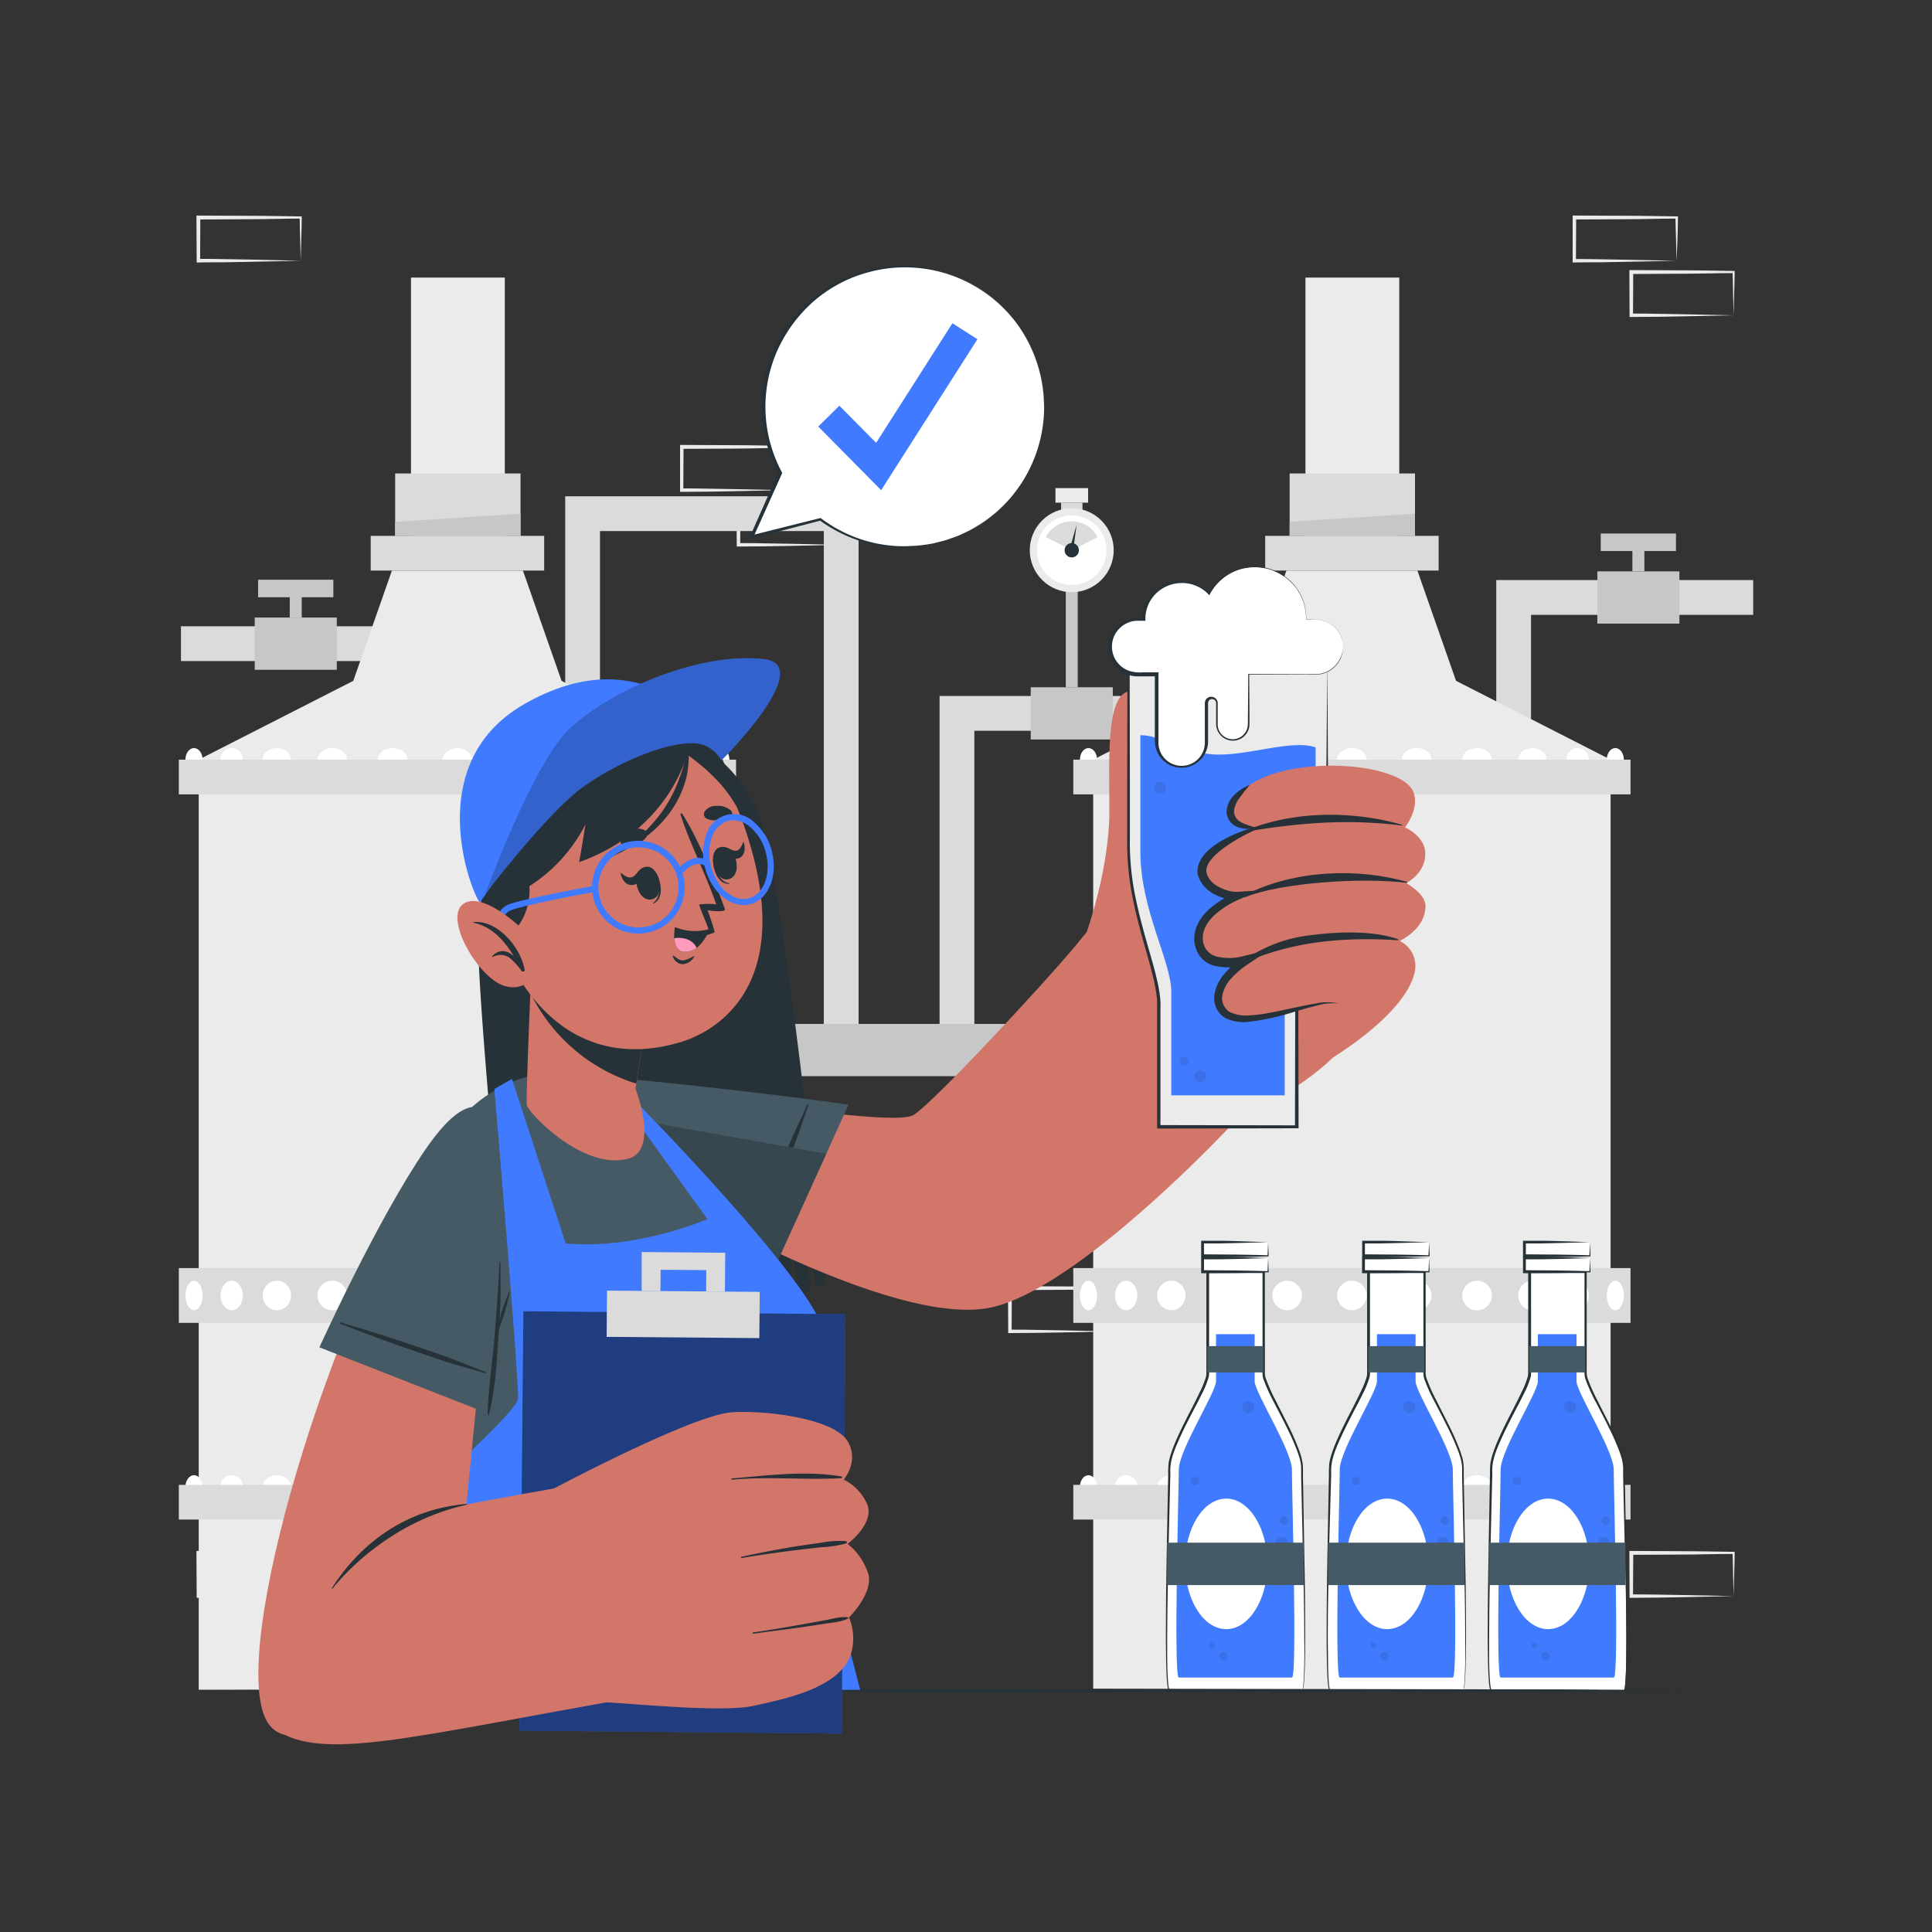 <svg xmlns="http://www.w3.org/2000/svg" viewBox="0 0 500 500"><rect x="0" y="0" width="500" height="500" fill="#333333" stroke="none"/><g id="freepik--background-complete--inject-3"><path d="M92.59,399l-13.12.28-6.66.11c-2.23,0-4.47,0-6.7.06h-.44V399l-.06-11.19v-.5h.5l13.24.07c4.42,0,8.83.11,13.24.16h.28v.27c0,1.9-.09,3.79-.13,5.66Zm0,0-.14-5.65c0-1.86-.11-3.71-.13-5.54l.27.28c-4.41.05-8.82.15-13.24.16l-13.24.06.5-.5,0,11.19-.45-.44c2.18,0,4.36,0,6.55.05l6.58.11Z" style="fill:#ebebeb"></path><path d="M77.82,413.07l-13.12.28-6.66.11c-2.23.05-4.47,0-6.7.06H50.9v-.45l-.06-11.19v-.5h.5l13.24.07c4.41,0,8.83.11,13.24.16h.28v.27c0,1.9-.08,3.79-.13,5.66Zm0,0-.14-5.65c-.05-1.86-.11-3.71-.13-5.54l.27.28c-4.41,0-8.83.15-13.24.16l-13.24.06.5-.5-.05,11.19-.45-.44c2.18,0,4.36,0,6.55.05l6.58.11Z" style="fill:#ebebeb"></path><path d="M232.36,126.85l-13.12.28-6.66.11c-2.23.05-4.46,0-6.7.05h-.44v-.45l-.06-11.19v-.5h.5l13.24.06c4.42,0,8.83.11,13.24.17h.28v.27c0,1.9-.09,3.79-.13,5.65Zm0,0-.14-5.66c0-1.86-.11-3.7-.13-5.53l.27.27c-4.41,0-8.82.16-13.24.17l-13.24.06.5-.5,0,11.19-.45-.45c2.19,0,4.36,0,6.55.06l6.58.11Z" style="fill:#ebebeb"></path><path d="M217.59,141l-13.12.28-6.66.11c-2.23.05-4.47,0-6.7.05h-.44V141l-.06-11.19v-.5h.5l13.24.06c4.42,0,8.83.11,13.24.17h.28v.27c0,1.9-.09,3.79-.14,5.65Zm0,0-.14-5.66c0-1.86-.11-3.7-.13-5.53l.27.27c-4.41.05-8.82.16-13.24.17l-13.24.06.5-.5L191.56,141l-.45-.45c2.18,0,4.36,0,6.55.06l6.58.11Z" style="fill:#ebebeb"></path><path d="M202.88,126.85l-13.13.28-6.66.11c-2.22.05-4.46,0-6.69.05H176v-.45l0-11.19v-.5h.5l13.24.06c4.41,0,8.83.11,13.24.17h.27v.27c0,1.9-.08,3.79-.13,5.65Zm0,0-.14-5.66c-.05-1.86-.12-3.7-.13-5.53l.27.27c-4.41,0-8.83.16-13.24.17l-13.24.06.5-.5-.06,11.19-.44-.45c2.18,0,4.36,0,6.54.06l6.58.11Z" style="fill:#ebebeb"></path><path d="M448.66,413.07l-13.13.28-6.66.11c-2.22.05-4.46,0-6.69.06h-.45v-.45l-.05-11.19v-.5h.5l13.24.07c4.41,0,8.83.11,13.24.16h.27v.27c0,1.9-.08,3.79-.13,5.66Zm0,0-.14-5.65c0-1.86-.12-3.71-.13-5.54l.27.28c-4.41,0-8.83.15-13.24.16l-13.24.06.5-.5-.06,11.19-.44-.44c2.18,0,4.36,0,6.54.05l6.58.11Z" style="fill:#ebebeb"></path><path d="M287.85,344.56l-13.13.28-6.66.11c-2.22.05-4.46,0-6.69.05h-.45v-.45l-.05-11.19v-.5h.51l13.24.06c4.41,0,8.82.12,13.24.17h.27v.27c0,1.9-.09,3.79-.13,5.65Zm0,0-.14-5.65c0-1.87-.12-3.71-.14-5.54l.28.27c-4.42.05-8.83.16-13.24.17l-13.24.06.5-.5-.06,11.19-.44-.45c2.18,0,4.35,0,6.54.06l6.58.11Z" style="fill:#ebebeb"></path><path d="M433.89,67.49l-13.13.27-6.66.12c-2.22,0-4.46,0-6.69.05H407v-.45l0-11.19v-.51h.51l13.24.06c4.41,0,8.82.11,13.24.16h.27v.27c0,1.9-.09,3.78-.13,5.65Zm0,0-.14-5.66c-.05-1.86-.12-3.7-.14-5.53l.28.27c-4.42,0-8.83.16-13.24.16l-13.24.07.5-.5-.06,11.19-.44-.45c2.18,0,4.35,0,6.54.06l6.58.11Z" style="fill:#ebebeb"></path><path d="M448.66,81.6l-13.13.27-6.66.12c-2.22,0-4.46,0-6.69.05h-.45V81.6l-.05-11.19V69.9h.5l13.24.06c4.41,0,8.83.11,13.24.16h.27v.27c0,1.89-.08,3.78-.13,5.65Zm0,0-.14-5.66c0-1.86-.12-3.7-.13-5.53l.27.27c-4.41,0-8.83.16-13.24.16l-13.24.07.5-.5-.06,11.19-.44-.45c2.18,0,4.36,0,6.54.06l6.58.11Z" style="fill:#ebebeb"></path><path d="M77.82,67.49l-13.12.27L58,67.88c-2.23,0-4.47,0-6.7.05H50.9v-.45L50.84,56.3v-.51h.5l13.24.06c4.41,0,8.83.11,13.24.16h.28v.27c0,1.9-.08,3.78-.13,5.65Zm0,0-.14-5.66c-.05-1.86-.11-3.7-.13-5.53l.27.27c-4.41,0-8.83.16-13.24.16l-13.24.07.5-.5-.05,11.19L51.34,67c2.18,0,4.36,0,6.55.06l6.58.11Z" style="fill:#ebebeb"></path><polygon points="222.2 268.65 213.2 268.65 213.2 137.44 155.28 137.44 155.28 186.4 146.28 186.4 146.28 128.44 222.2 128.44 222.2 268.65" style="fill:#dbdbdb"></polygon><polygon points="252.16 268.65 243.16 268.65 243.16 180.12 314.58 180.12 314.58 189.12 252.16 189.12 252.16 268.65" style="fill:#dbdbdb"></polygon><rect x="176.8" y="267.54" width="110.07" height="8.42" style="fill:#dbdbdb"></rect><rect x="194.26" y="264.99" width="75.15" height="13.52" style="fill:#c7c7c7"></rect><rect x="266.75" y="177.86" width="21.24" height="13.52" style="fill:#c7c7c7"></rect><rect x="275.82" y="152.04" width="3.1" height="25.83" style="fill:#c7c7c7"></rect><rect x="274.61" y="130.09" width="5.53" height="2.35" style="fill:#dbdbdb"></rect><rect x="273.15" y="126.32" width="8.45" height="3.77" style="fill:#ebebeb"></rect><circle cx="277.37" cy="142.39" r="10.86" transform="translate(-19.45 237.84) rotate(-45)" style="fill:#ebebeb"></circle><circle cx="277.37" cy="142.39" r="9" transform="translate(-19.45 237.84) rotate(-45)" style="fill:#fff"></circle><path d="M277.37,142.39,270.69,139a7.52,7.52,0,0,1,13.37,0Z" style="fill:#dbdbdb"></path><path d="M279.22,142.39a1.85,1.85,0,1,1-1.85-1.84A1.85,1.85,0,0,1,279.22,142.39Z" style="fill:#263238"></path><polygon points="277.79 142.04 276.91 141.86 278.63 135.76 277.79 142.04" style="fill:#263238"></polygon><polygon points="396.23 187.28 387.23 187.28 387.23 150.12 453.72 150.12 453.72 159.12 396.23 159.12 396.23 187.28" style="fill:#dbdbdb"></polygon><rect x="413.39" y="147.86" width="21.24" height="13.52" transform="translate(848.02 309.25) rotate(180)" style="fill:#c7c7c7"></rect><rect x="422.46" y="142.04" width="3.1" height="5.83" transform="translate(848.02 289.9) rotate(180)" style="fill:#c7c7c7"></rect><rect x="414.27" y="138.07" width="19.47" height="4.54" style="fill:#c7c7c7"></rect><polygon points="113.32 199.24 104.32 199.24 104.32 171.08 46.83 171.08 46.83 162.08 113.32 162.08 113.32 199.24" style="fill:#dbdbdb"></polygon><rect x="65.92" y="159.82" width="21.24" height="13.52" style="fill:#c7c7c7"></rect><rect x="74.99" y="153.99" width="3.1" height="5.83" style="fill:#c7c7c7"></rect><rect x="66.81" y="150.02" width="19.47" height="4.54" transform="translate(153.08 304.59) rotate(180)" style="fill:#c7c7c7"></rect><rect x="51.43" y="196.6" width="133.9" height="240.7" style="fill:#ebebeb"></rect><polygon points="145.33 176.2 91.43 176.2 51.43 196.6 185.33 196.6 145.33 176.2" style="fill:#ebebeb"></polygon><polygon points="135.33 147.66 101.43 147.66 91.43 176.2 145.33 176.2 135.33 147.66" style="fill:#ebebeb"></polygon><rect x="95.94" y="138.68" width="44.89" height="8.98" style="fill:#dbdbdb"></rect><path d="M52.43,196.6c0,1.65-1,3-2.22,3s-2.22-1.34-2.22-3,1-3,2.22-3S52.43,194.94,52.43,196.6Z" style="fill:#fff"></path><path d="M62.85,196.6a2.89,2.89,0,1,1-2.88-3A2.94,2.94,0,0,1,62.85,196.6Z" style="fill:#fff"></path><ellipse cx="71.66" cy="196.6" rx="3.66" ry="2.99" style="fill:#fff"></ellipse><path d="M89.81,196.6c0,1.65-1.71,3-3.82,3s-3.82-1.34-3.82-3,1.71-3,3.82-3S89.81,194.94,89.81,196.6Z" style="fill:#fff"></path><path d="M105.44,196.6c0,1.65-1.71,3-3.82,3s-3.83-1.34-3.83-3,1.72-3,3.83-3S105.44,194.94,105.44,196.6Z" style="fill:#fff"></path><ellipse cx="118.38" cy="196.6" rx="3.82" ry="2.99" style="fill:#fff"></ellipse><ellipse cx="186.55" cy="196.6" rx="2.22" ry="2.99" style="fill:#fff"></ellipse><path d="M173.91,196.6a2.89,2.89,0,1,0,2.89-3A2.94,2.94,0,0,0,173.91,196.6Z" style="fill:#fff"></path><ellipse cx="165.1" cy="196.6" rx="3.66" ry="2.99" style="fill:#fff"></ellipse><path d="M147,196.6c0,1.65,1.71,3,3.83,3s3.82-1.34,3.82-3-1.71-3-3.82-3S147,194.94,147,196.6Z" style="fill:#fff"></path><ellipse cx="135.15" cy="196.6" rx="3.82" ry="2.99" style="fill:#fff"></ellipse><rect x="46.28" y="196.6" width="144.21" height="8.98" style="fill:#dbdbdb"></rect><path d="M52.43,384.78c0,1.65-1,3-2.22,3s-2.22-1.34-2.22-3,1-3,2.22-3S52.43,383.13,52.43,384.78Z" style="fill:#fff"></path><path d="M62.85,384.78a2.89,2.89,0,1,1-2.88-3A2.94,2.94,0,0,1,62.85,384.78Z" style="fill:#fff"></path><ellipse cx="71.66" cy="384.78" rx="3.66" ry="2.99" style="fill:#fff"></ellipse><path d="M89.81,384.78c0,1.65-1.71,3-3.82,3s-3.82-1.34-3.82-3,1.71-3,3.82-3S89.81,383.13,89.81,384.78Z" style="fill:#fff"></path><path d="M105.44,384.78c0,1.65-1.71,3-3.82,3s-3.83-1.34-3.83-3,1.72-3,3.83-3S105.44,383.13,105.44,384.78Z" style="fill:#fff"></path><ellipse cx="118.38" cy="384.78" rx="3.82" ry="2.99" style="fill:#fff"></ellipse><ellipse cx="186.55" cy="384.78" rx="2.22" ry="2.99" style="fill:#fff"></ellipse><path d="M173.91,384.78a2.89,2.89,0,1,0,2.89-3A2.94,2.94,0,0,0,173.91,384.78Z" style="fill:#fff"></path><ellipse cx="165.1" cy="384.78" rx="3.66" ry="2.99" style="fill:#fff"></ellipse><path d="M147,384.78c0,1.65,1.71,3,3.83,3s3.82-1.34,3.82-3-1.71-3-3.82-3S147,383.13,147,384.78Z" style="fill:#fff"></path><ellipse cx="135.15" cy="384.78" rx="3.82" ry="2.99" style="fill:#fff"></ellipse><rect x="46.28" y="384.28" width="144.21" height="8.98" style="fill:#dbdbdb"></rect><rect x="106.36" y="71.84" width="24.28" height="66.84" style="fill:#ebebeb"></rect><rect x="46.28" y="328.18" width="144.21" height="14.18" style="fill:#dbdbdb"></rect><path d="M52.43,335.27c0,2.11-1,3.83-2.22,3.83S48,337.38,48,335.27s1-3.82,2.22-3.82S52.43,333.16,52.43,335.27Z" style="fill:#fff"></path><path d="M62.85,335.27c0,2.11-1.29,3.83-2.88,3.83s-2.89-1.72-2.89-3.83,1.3-3.82,2.89-3.82S62.85,333.16,62.85,335.27Z" style="fill:#fff"></path><ellipse cx="71.66" cy="335.27" rx="3.66" ry="3.82" style="fill:#fff"></ellipse><path d="M89.81,335.27A3.82,3.82,0,1,1,86,331.45,3.83,3.83,0,0,1,89.81,335.27Z" style="fill:#fff"></path><path d="M105.44,335.27a3.83,3.83,0,1,1-3.82-3.82A3.83,3.83,0,0,1,105.44,335.27Z" style="fill:#fff"></path><circle cx="118.38" cy="335.27" r="3.82" style="fill:#fff"></circle><ellipse cx="186.55" cy="335.27" rx="2.22" ry="3.82" style="fill:#fff"></ellipse><path d="M173.91,335.27c0,2.11,1.29,3.83,2.89,3.83s2.88-1.72,2.88-3.83-1.29-3.82-2.88-3.82S173.91,333.16,173.91,335.27Z" style="fill:#fff"></path><ellipse cx="165.1" cy="335.27" rx="3.66" ry="3.82" style="fill:#fff"></ellipse><path d="M147,335.27a3.83,3.83,0,1,0,3.83-3.82A3.83,3.83,0,0,0,147,335.27Z" style="fill:#fff"></path><circle cx="135.15" cy="335.27" r="3.82" style="fill:#fff"></circle><rect x="102.27" y="122.53" width="32.44" height="16.15" style="fill:#dbdbdb"></rect><polygon points="134.71 138.68 102.27 138.68 102.27 135.05 134.71 132.94 134.71 138.68" style="fill:#c7c7c7"></polygon><rect x="282.92" y="196.6" width="133.9" height="240.7" style="fill:#ebebeb"></rect><polygon points="376.82 176.2 322.92 176.2 282.92 196.6 416.82 196.6 376.82 176.2" style="fill:#ebebeb"></polygon><polygon points="366.82 147.66 332.92 147.66 322.92 176.2 376.82 176.2 366.82 147.66" style="fill:#ebebeb"></polygon><rect x="327.43" y="138.68" width="44.89" height="8.98" style="fill:#dbdbdb"></rect><ellipse cx="281.7" cy="196.6" rx="2.22" ry="2.99" style="fill:#fff"></ellipse><path d="M294.34,196.6a2.89,2.89,0,1,1-2.88-3A2.94,2.94,0,0,1,294.34,196.6Z" style="fill:#fff"></path><ellipse cx="303.15" cy="196.6" rx="3.66" ry="2.99" style="fill:#fff"></ellipse><path d="M321.3,196.6c0,1.65-1.71,3-3.82,3s-3.82-1.34-3.82-3,1.71-3,3.82-3S321.3,194.94,321.3,196.6Z" style="fill:#fff"></path><ellipse cx="333.11" cy="196.6" rx="3.82" ry="2.99" style="fill:#fff"></ellipse><ellipse cx="349.87" cy="196.6" rx="3.82" ry="2.99" style="fill:#fff"></ellipse><path d="M415.83,196.6c0,1.65,1,3,2.21,3s2.22-1.34,2.22-3-1-3-2.22-3S415.83,194.94,415.83,196.6Z" style="fill:#fff"></path><path d="M405.4,196.6a2.89,2.89,0,1,0,2.89-3A2.94,2.94,0,0,0,405.4,196.6Z" style="fill:#fff"></path><ellipse cx="396.59" cy="196.6" rx="3.66" ry="2.99" style="fill:#fff"></ellipse><path d="M378.44,196.6c0,1.65,1.71,3,3.83,3s3.82-1.34,3.82-3-1.71-3-3.82-3S378.44,194.94,378.44,196.6Z" style="fill:#fff"></path><path d="M362.81,196.6c0,1.65,1.71,3,3.83,3s3.82-1.34,3.82-3-1.71-3-3.82-3S362.81,194.94,362.81,196.6Z" style="fill:#fff"></path><rect x="277.77" y="196.6" width="144.21" height="8.98" style="fill:#dbdbdb"></rect><ellipse cx="281.7" cy="384.78" rx="2.22" ry="2.99" style="fill:#fff"></ellipse><path d="M294.34,384.78a2.89,2.89,0,1,1-2.88-3A2.94,2.94,0,0,1,294.34,384.78Z" style="fill:#fff"></path><ellipse cx="303.15" cy="384.78" rx="3.66" ry="2.99" style="fill:#fff"></ellipse><path d="M321.3,384.78c0,1.65-1.71,3-3.82,3s-3.82-1.34-3.82-3,1.71-3,3.82-3S321.3,383.13,321.3,384.78Z" style="fill:#fff"></path><ellipse cx="333.11" cy="384.78" rx="3.82" ry="2.99" style="fill:#fff"></ellipse><ellipse cx="349.87" cy="384.78" rx="3.82" ry="2.99" style="fill:#fff"></ellipse><path d="M415.83,384.78c0,1.65,1,3,2.21,3s2.22-1.34,2.22-3-1-3-2.22-3S415.83,383.13,415.83,384.78Z" style="fill:#fff"></path><path d="M405.4,384.78a2.89,2.89,0,1,0,2.89-3A2.94,2.94,0,0,0,405.4,384.78Z" style="fill:#fff"></path><ellipse cx="396.59" cy="384.78" rx="3.66" ry="2.99" style="fill:#fff"></ellipse><path d="M378.44,384.78c0,1.65,1.71,3,3.83,3s3.82-1.34,3.82-3-1.71-3-3.82-3S378.44,383.13,378.44,384.78Z" style="fill:#fff"></path><path d="M362.81,384.78c0,1.65,1.71,3,3.83,3s3.82-1.34,3.82-3-1.71-3-3.82-3S362.81,383.13,362.81,384.78Z" style="fill:#fff"></path><rect x="277.77" y="384.28" width="144.21" height="8.98" style="fill:#dbdbdb"></rect><rect x="337.85" y="71.84" width="24.28" height="66.84" style="fill:#ebebeb"></rect><rect x="277.77" y="328.18" width="144.21" height="14.18" style="fill:#dbdbdb"></rect><ellipse cx="281.7" cy="335.27" rx="2.22" ry="3.82" style="fill:#fff"></ellipse><path d="M294.34,335.27c0,2.11-1.29,3.83-2.88,3.83s-2.89-1.72-2.89-3.83,1.3-3.82,2.89-3.82S294.34,333.16,294.34,335.27Z" style="fill:#fff"></path><ellipse cx="303.15" cy="335.27" rx="3.66" ry="3.82" style="fill:#fff"></ellipse><path d="M321.3,335.27a3.82,3.82,0,1,1-3.82-3.82A3.83,3.83,0,0,1,321.3,335.27Z" style="fill:#fff"></path><circle cx="333.11" cy="335.27" r="3.82" style="fill:#fff"></circle><circle cx="349.87" cy="335.27" r="3.82" style="fill:#fff"></circle><path d="M415.83,335.27c0,2.11,1,3.83,2.21,3.83s2.22-1.72,2.22-3.83-1-3.82-2.22-3.82S415.83,333.16,415.83,335.27Z" style="fill:#fff"></path><path d="M405.4,335.27c0,2.11,1.29,3.83,2.89,3.83s2.88-1.72,2.88-3.83-1.29-3.82-2.88-3.82S405.4,333.16,405.4,335.27Z" style="fill:#fff"></path><ellipse cx="396.59" cy="335.27" rx="3.66" ry="3.82" style="fill:#fff"></ellipse><path d="M378.44,335.27a3.83,3.83,0,1,0,3.83-3.82A3.83,3.83,0,0,0,378.44,335.27Z" style="fill:#fff"></path><path d="M362.81,335.27a3.83,3.83,0,1,0,3.83-3.82A3.83,3.83,0,0,0,362.81,335.27Z" style="fill:#fff"></path><rect x="333.76" y="122.53" width="32.44" height="16.15" style="fill:#dbdbdb"></rect><polygon points="366.2 138.68 333.76 138.68 333.76 135.05 366.2 132.94 366.2 138.68" style="fill:#c7c7c7"></polygon></g><g id="freepik--Bottles--inject-3"><path d="M336.9,437.47H302.54c-1.63,0,0-51.89,0-57.68s9.93-20.76,9.93-24V329.14H327v26.61c0,3.28,9.94,18.28,9.94,24S338.52,437.47,336.9,437.47Z" style="fill:#fff"></path><path d="M336.9,437.47l-18.12,0-9,0h-7.08a.53.53,0,0,1-.16,0,.23.23,0,0,1-.15-.14,1.88,1.88,0,0,1-.18-.57c-.07-.38-.11-.76-.15-1.13-.25-3-.27-6-.31-9.06s0-6,0-9.06q.06-9.06.24-18.11l.34-18.11a19.78,19.78,0,0,1,.08-2.29,4.85,4.85,0,0,1,.19-1.14,10,10,0,0,1,.28-1.11,37.15,37.15,0,0,1,1.62-4.27c1.21-2.77,2.6-5.46,4-8.15.68-1.35,1.37-2.69,2-4.05a21.88,21.88,0,0,0,1.64-4.11l.07-.51v-8.49q0-9,0-18.11v-.35h.34l14.49,0h.31v.31l0,13.82,0,6.91v5.18a4.65,4.65,0,0,0,.18,1.64,44.7,44.7,0,0,0,2.8,6.26c1,2.06,2.1,4.1,3.11,6.17a66.33,66.33,0,0,1,2.78,6.35c.2.54.36,1.1.54,1.65a16.76,16.76,0,0,1,.36,1.71,12.84,12.84,0,0,1,.09,1.74l0,1.73.48,27.63c.06,4.61.1,9.22.09,13.82,0,2.31,0,4.61-.08,6.91,0,1.15-.07,2.31-.13,3.46,0,.57-.08,1.14-.14,1.72,0,.28-.06.57-.11.85a3,3,0,0,1-.09.43C337.06,437.24,337,437.42,336.9,437.47Zm0,0c.14-.05.16-.23.21-.35s.07-.28.09-.43.08-.57.1-.85c.06-.58.1-1.15.13-1.73.05-1.15.08-2.3.11-3.45q.06-3.45,0-6.91c0-4.6-.08-9.21-.16-13.81l-.64-27.63,0-1.73c0-.29,0-.58,0-.86l-.08-.84a16.07,16.07,0,0,0-.37-1.67c-.18-.54-.34-1.09-.54-1.62a64.26,64.26,0,0,0-2.8-6.3c-1-2.06-2.09-4.1-3.14-6.15a46.27,46.27,0,0,1-2.87-6.32,5.42,5.42,0,0,1-.2-1.77v-5.18l0-6.91,0-13.82.31.31-14.49,0,.35-.35q0,9.06,0,18.11v8.49l-.09.62a22.36,22.36,0,0,1-1.71,4.28c-.66,1.36-1.36,2.7-2.05,4-1.39,2.69-2.79,5.36-4,8.11s-2.38,5.54-2.17,8.58l-.44,18.11q-.21,9.06-.33,18.11-.06,4.53-.05,9.06c0,3,0,6,.26,9,0,.37.07.75.14,1.11a2.35,2.35,0,0,0,.15.51c0,.11.27.05.43.07h2.27l4.53,0,9,0Z" style="fill:#263238"></path><path d="M334.37,434.15h-29.3c-1.39,0,0-48.9,0-53.84s9.63-20,9.63-22.83v-12.2h10v12.2c0,2.79,9.64,17.91,9.64,22.83S335.75,434.15,334.37,434.15Z" style="fill:#407BFF"></path><g style="opacity:0.1"><path d="M332.77,398.1a1.55,1.55,0,1,0,.1,2.18A1.55,1.55,0,0,0,332.77,398.1Z"></path><path d="M324.09,363a1.54,1.54,0,1,0,.11,2.19A1.55,1.55,0,0,0,324.09,363Z"></path><path d="M333,392.73a1.09,1.09,0,1,0,.07,1.55A1.09,1.09,0,0,0,333,392.73Z"></path><path d="M317.39,427.75a1.1,1.1,0,0,0-1.55.08,1.09,1.09,0,0,0,1.62,1.47A1.1,1.1,0,0,0,317.39,427.75Z"></path><path d="M310,382.5a1.09,1.09,0,1,0-1.47,1.61A1.09,1.09,0,1,0,310,382.5Z"></path><path d="M327.75,399a.78.78,0,1,0,.05,1.1A.77.77,0,0,0,327.75,399Z"></path><path d="M314.28,425.25a.77.77,0,1,0-1,1.14.77.77,0,0,0,1-1.14Z"></path></g><rect x="311.24" y="325.59" width="16.96" height="3.55" style="fill:#fff"></rect><path d="M328.19,325.59c-2.91.09-5.76.18-8.57.24-1.41,0-2.81.08-4.2.08l-4.18,0,.35-.35,0,3.55-.37-.38,8.48.06c2.82.06,5.65.09,8.47.19l-.13.13Zm0,0,.14,3.55v.13h-.14c-2.82.1-5.65.13-8.47.19l-8.48.05h-.38v-.38l0-3.55v-.35h.35l4.3,0c1.43,0,2.85.05,4.27.08C322.65,325.42,325.46,325.51,328.19,325.59Z" style="fill:#263238"></path><rect x="311.24" y="321.48" width="16.96" height="3.55" style="fill:#fff"></rect><path d="M328.19,321.48c-2.91.09-5.76.17-8.57.23-1.41,0-2.81.08-4.2.09l-4.18,0,.35-.35,0,3.55-.37-.38,8.48.06c2.82.05,5.65.09,8.47.18l-.13.14Zm0,0,.14,3.55v.12h-.14c-2.82.1-5.65.13-8.47.18l-8.48.06h-.38V325l0-3.55v-.35h.35l4.3,0c1.43,0,2.85.06,4.27.09C322.65,321.31,325.46,321.39,328.19,321.48Z" style="fill:#263238"></path><ellipse cx="317.35" cy="404.73" rx="10.65" ry="16.89" style="fill:#fff"></ellipse><rect x="312.47" y="348.37" width="14.5" height="6.81" style="fill:#455a64"></rect><rect x="302.05" y="399.24" width="35.34" height="10.98" style="fill:#455a64"></rect><path d="M378.55,437.47H344.18c-1.62,0,0-51.89,0-57.68s9.94-20.76,9.94-24V329.14h14.49v26.61c0,3.28,9.94,18.28,9.94,24S380.17,437.47,378.55,437.47Z" style="fill:#fff"></path><path d="M378.55,437.47l-18.12,0-9.06,0H344.3a.53.53,0,0,1-.16,0c-.11,0-.12-.09-.16-.14a2.17,2.17,0,0,1-.17-.57c-.07-.38-.11-.76-.15-1.13-.26-3-.27-6-.31-9.06s0-6,0-9.06q.06-9.06.24-18.11l.34-18.11a22.23,22.23,0,0,1,.07-2.29,6.17,6.17,0,0,1,.19-1.14,10,10,0,0,1,.29-1.11,37.15,37.15,0,0,1,1.62-4.27c1.21-2.78,2.6-5.46,4-8.15.68-1.35,1.37-2.69,2-4.05a21.88,21.88,0,0,0,1.64-4.11l.07-.51v-8.49q0-9,0-18.11v-.35h.35l14.49,0h.31v.31l0,13.82,0,6.91v5.18a4.65,4.65,0,0,0,.18,1.64,44.7,44.7,0,0,0,2.8,6.26c1,2.06,2.09,4.1,3.11,6.17a66.33,66.33,0,0,1,2.78,6.35c.2.54.36,1.1.54,1.65s.29,1.13.36,1.71a12.84,12.84,0,0,1,.09,1.74l0,1.73.49,27.63c.06,4.61.1,9.22.09,13.82,0,2.31,0,4.61-.09,6.91,0,1.15-.06,2.31-.13,3.46,0,.57-.07,1.14-.13,1.72,0,.28-.06.57-.11.85a3,3,0,0,1-.09.43C378.71,437.24,378.69,437.42,378.55,437.47Zm0,0c.14-.05.16-.23.21-.35s.06-.28.08-.43.08-.57.11-.85c.06-.58.09-1.15.12-1.73.06-1.15.09-2.3.12-3.45q.06-3.45,0-6.91,0-6.9-.17-13.81l-.63-27.63,0-1.73c0-.29,0-.58,0-.86l-.09-.84a13.81,13.81,0,0,0-.36-1.67c-.18-.54-.34-1.09-.54-1.62a64.26,64.26,0,0,0-2.8-6.3c-1-2.06-2.09-4.1-3.14-6.15a46.27,46.27,0,0,1-2.87-6.32,5.72,5.72,0,0,1-.21-1.77v-5.18l0-6.91,0-13.82.31.31-14.49,0,.35-.35q0,9.06,0,18.11v8.49l-.09.62a22.38,22.38,0,0,1-1.72,4.28c-.66,1.36-1.35,2.7-2.05,4-1.38,2.69-2.78,5.36-4,8.11s-2.38,5.54-2.17,8.58L344,399.48q-.21,9.06-.34,18.11c0,3-.05,6,0,9.06s0,6,.26,9c0,.37.07.75.14,1.11a2.35,2.35,0,0,0,.15.51c0,.11.26.05.43.07h2.27l4.52,0,9.06,0Z" style="fill:#263238"></path><path d="M376,434.15H346.72c-1.39,0,0-48.9,0-53.84s9.63-20,9.63-22.83v-12.2h10v12.2c0,2.79,9.63,17.91,9.63,22.83S377.4,434.15,376,434.15Z" style="fill:#407BFF"></path><g style="opacity:0.1"><path d="M374.42,398.1a1.55,1.55,0,1,0,.1,2.18A1.55,1.55,0,0,0,374.42,398.1Z"></path><path d="M365.74,363a1.55,1.55,0,1,0,.11,2.19A1.55,1.55,0,0,0,365.74,363Z"></path><path d="M374.62,392.73a1.1,1.1,0,0,0-1.55.08,1.09,1.09,0,0,0,1.62,1.47A1.1,1.1,0,0,0,374.62,392.73Z"></path><path d="M359,427.75a1.09,1.09,0,1,0,.08,1.55A1.1,1.1,0,0,0,359,427.75Z"></path><path d="M351.69,382.5a1.09,1.09,0,1,0,.07,1.54A1.08,1.08,0,0,0,351.69,382.5Z"></path><path d="M369.4,399a.77.77,0,0,0-1.09.06.76.76,0,0,0,.05,1.09.78.78,0,0,0,1-1.15Z"></path><path d="M355.93,425.25a.77.77,0,0,0-1.09.05.77.77,0,0,0,1.14,1A.77.77,0,0,0,355.93,425.25Z"></path></g><rect x="352.89" y="325.59" width="16.96" height="3.55" style="fill:#fff"></rect><path d="M369.84,325.59c-2.91.09-5.76.18-8.57.24-1.41,0-2.81.08-4.2.08l-4.18,0,.35-.35,0,3.55-.37-.38,8.47.06c2.83.06,5.66.09,8.48.19l-.13.13Zm0,0,.13,3.55v.13h-.14c-2.82.1-5.65.13-8.48.19l-8.47.05h-.38v-.38l0-3.55v-.35h.35l4.3,0c1.43,0,2.85.05,4.27.08C364.3,325.42,367.1,325.51,369.84,325.59Z" style="fill:#263238"></path><rect x="352.89" y="321.48" width="16.96" height="3.55" style="fill:#fff"></rect><path d="M369.84,321.48c-2.91.09-5.76.17-8.57.23-1.41,0-2.81.08-4.2.09l-4.18,0,.35-.35,0,3.55-.37-.38,8.47.06c2.83.05,5.66.09,8.48.18l-.13.14Zm0,0L370,325v.12h-.14c-2.82.1-5.65.13-8.48.18l-8.47.06h-.38V325l0-3.55v-.35h.35l4.3,0c1.43,0,2.85.06,4.27.09C364.3,321.31,367.1,321.39,369.84,321.48Z" style="fill:#263238"></path><ellipse cx="359" cy="404.73" rx="10.65" ry="16.89" style="fill:#fff"></ellipse><rect x="354.12" y="348.37" width="14.5" height="6.81" style="fill:#455a64"></rect><rect x="343.69" y="399.24" width="35.34" height="10.98" style="fill:#455a64"></rect><path d="M420.19,437.47H385.83c-1.62,0,0-51.89,0-57.68s9.94-20.76,9.94-24V329.14h14.49v26.61c0,3.28,9.93,18.28,9.93,24S421.82,437.47,420.19,437.47Z" style="fill:#fff"></path><path d="M420.19,437.47l-18.11,0-9.06,0H386a.59.59,0,0,1-.17,0,.26.26,0,0,1-.15-.14,2.17,2.17,0,0,1-.17-.57,11.3,11.3,0,0,1-.15-1.13c-.26-3-.27-6-.32-9.06s0-6,0-9.06q.06-9.06.24-18.11l.33-18.11c0-.76,0-1.49.08-2.29a6.17,6.17,0,0,1,.19-1.14,10,10,0,0,1,.29-1.11,37.1,37.1,0,0,1,1.61-4.27c1.22-2.77,2.61-5.46,4-8.15.68-1.35,1.37-2.69,2-4.05a21.83,21.83,0,0,0,1.63-4.11l.08-.51v-8.49q0-9,0-18.11v-.35h.35l14.49,0h.31v.31l0,13.82,0,6.91v5.18a5.17,5.17,0,0,0,.18,1.64,47.14,47.14,0,0,0,2.8,6.26c1,2.06,2.1,4.1,3.11,6.17a64,64,0,0,1,2.79,6.35c.19.54.35,1.1.54,1.65s.29,1.13.36,1.71a14.7,14.7,0,0,1,.09,1.74l0,1.73.49,27.63c.05,4.61.09,9.22.08,13.82,0,2.31,0,4.61-.08,6.91,0,1.15-.06,2.31-.13,3.46,0,.57-.07,1.14-.13,1.72,0,.28-.06.57-.11.85s-.06.29-.09.43S420.34,437.42,420.19,437.47Zm0,0c.15-.05.17-.23.22-.35s.06-.28.08-.43.08-.57.11-.85c.06-.58.09-1.15.12-1.73.06-1.15.09-2.3.11-3.45.05-2.3.05-4.6.05-6.91q0-6.9-.17-13.81l-.64-27.63,0-1.73c0-.29,0-.58,0-.86l-.08-.84a13.81,13.81,0,0,0-.36-1.67c-.18-.54-.34-1.09-.54-1.62a64.26,64.26,0,0,0-2.8-6.3c-1-2.06-2.09-4.1-3.14-6.15a45.09,45.09,0,0,1-2.87-6.32,5.43,5.43,0,0,1-.21-1.77v-5.18l0-6.91,0-13.82.31.31-14.49,0,.35-.35q0,9.06,0,18.11v8.49l-.09.62a22.38,22.38,0,0,1-1.72,4.28c-.66,1.36-1.36,2.7-2.05,4-1.38,2.69-2.78,5.36-4,8.11s-2.38,5.54-2.17,8.58l-.44,18.11c-.14,6-.27,12.08-.34,18.11,0,3-.06,6-.05,9.06s0,6,.27,9a10.2,10.2,0,0,0,.14,1.11,1.6,1.6,0,0,0,.15.51c0,.11.26.05.43.07h2.26l4.53,0,9.06,0Z" style="fill:#263238"></path><path d="M417.66,434.15h-29.3c-1.38,0,0-48.9,0-53.84s9.64-20,9.64-22.83v-12.2h10v12.2c0,2.79,9.63,17.91,9.63,22.83S419.05,434.15,417.66,434.15Z" style="fill:#407BFF"></path><g style="opacity:0.1"><path d="M416.06,398.1a1.54,1.54,0,1,0,.11,2.18A1.54,1.54,0,0,0,416.06,398.1Z"></path><path d="M407.39,363a1.55,1.55,0,1,0,.11,2.19A1.55,1.55,0,0,0,407.39,363Z"></path><path d="M416.27,392.73a1.1,1.1,0,0,0-1.55.08,1.09,1.09,0,0,0,1.62,1.47A1.1,1.1,0,0,0,416.27,392.73Z"></path><path d="M400.68,427.75a1.09,1.09,0,1,0,.08,1.55A1.1,1.1,0,0,0,400.68,427.75Z"></path><path d="M393.34,382.5a1.09,1.09,0,1,0-1.47,1.61,1.09,1.09,0,1,0,1.47-1.61Z"></path><path d="M411.05,399A.77.77,0,0,0,410,399a.76.76,0,0,0,.05,1.09.77.77,0,0,0,1.09-.05A.79.79,0,0,0,411.05,399Z"></path><path d="M397.58,425.25a.77.77,0,0,0-1.09.05.77.77,0,0,0,1.14,1A.77.77,0,0,0,397.58,425.25Z"></path></g><rect x="394.53" y="325.59" width="16.96" height="3.55" style="fill:#fff"></rect><path d="M411.49,325.59c-2.91.09-5.76.18-8.57.24-1.41,0-2.82.08-4.21.08l-4.17,0,.35-.35,0,3.55-.37-.38,8.47.06c2.83.06,5.65.09,8.48.19l-.13.13Zm0,0,.13,3.55v.13h-.14c-2.83.1-5.65.13-8.48.19l-8.47.05h-.38v-.38l0-3.55v-.35h.35l4.29,0c1.44,0,2.86.05,4.28.08C406,325.42,408.75,325.51,411.49,325.59Z" style="fill:#263238"></path><rect x="394.53" y="321.48" width="16.96" height="3.55" style="fill:#fff"></rect><path d="M411.49,321.48c-2.91.09-5.76.17-8.57.23-1.41,0-2.82.08-4.21.09l-4.17,0,.35-.35,0,3.55-.37-.38,8.47.06c2.83.05,5.65.09,8.48.18l-.13.14Zm0,0,.13,3.55v.12h-.14c-2.83.1-5.65.13-8.48.18l-8.47.06h-.38V325l0-3.55v-.35h.35l4.29,0c1.44,0,2.86.06,4.28.09C406,321.31,408.75,321.39,411.49,321.48Z" style="fill:#263238"></path><ellipse cx="400.65" cy="404.73" rx="10.65" ry="16.89" style="fill:#fff"></ellipse><rect x="395.77" y="348.37" width="14.5" height="6.81" style="fill:#455a64"></rect><rect x="385.34" y="399.24" width="35.34" height="10.98" style="fill:#455a64"></rect></g><g id="freepik--Table--inject-3"><polygon points="44.45 437.47 95.84 437.23 147.23 437.14 250 436.97 352.77 437.14 404.16 437.23 455.55 437.47 404.16 437.72 352.77 437.8 250 437.97 147.23 437.8 95.84 437.71 44.45 437.47" style="fill:#263238"></polygon></g><g id="freepik--speech-bubble--inject-3"><path d="M270.22,105.26a36.29,36.29,0,0,1-57.93,29.14l-17.78,4.54,7.4-16.56a36.3,36.3,0,1,1,68.31-17.12Z" style="fill:#fff"></path><path d="M270.22,105.26a36.48,36.48,0,0,1-5.39,19,38.73,38.73,0,0,1-2.88,4.1,42.38,42.38,0,0,1-3.47,3.62c-.64.54-1.21,1.17-1.89,1.65l-2,1.51c-.67.51-1.41.9-2.12,1.35l-1.07.66c-.36.21-.75.38-1.12.56-.75.37-1.5.75-2.26,1.1l-2.36.88a16.61,16.61,0,0,1-2.4.73c-.82.2-1.62.48-2.45.6a34.86,34.86,0,0,1-5,.6,31.41,31.41,0,0,1-5,0,36.37,36.37,0,0,1-9.82-2.18,36.92,36.92,0,0,1-8.87-4.79l.3.06-17.76,4.62-.88.23.37-.84,7.36-16.57,0,.42a36,36,0,0,1-4.33-16,36.68,36.68,0,0,1,13.15-29.41A36.35,36.35,0,0,1,225,69.82a36.54,36.54,0,0,1,45.19,35.44Zm0,0a36,36,0,0,0-45.06-34.91,35.63,35.63,0,0,0-14.37,7.44,37.44,37.44,0,0,0-9.65,13,35.88,35.88,0,0,0,1.2,31.4l.11.21-.1.22-7.44,16.54-.51-.6,17.8-4.46.17-.05.13.11a35.89,35.89,0,0,0,18.31,7.07,31.85,31.85,0,0,0,5,.07,34.53,34.53,0,0,0,5-.54c.82-.11,1.61-.38,2.42-.56a16.88,16.88,0,0,0,2.4-.7l2.35-.84c.76-.34,1.5-.71,2.26-1.06.37-.19.75-.35,1.12-.55l1.07-.64c.7-.45,1.45-.83,2.12-1.32l2-1.49a22.54,22.54,0,0,0,1.89-1.63,40.66,40.66,0,0,0,3.48-3.59,41.23,41.23,0,0,0,2.89-4.08A36.49,36.49,0,0,0,270.22,105.26Z" style="fill:#263238"></path><polygon points="228.04 126.86 211.77 110.39 217.23 104.99 226.74 114.61 246.48 83.66 252.96 87.79 228.04 126.86" style="fill:#407BFF"></polygon></g><g id="freepik--Character--inject-3"><path d="M130.17,336.27a5.09,5.09,0,0,0,3,4.36,39,39,0,0,0,4.55,1.91A151.37,151.37,0,0,1,136.53,327c-.31-6-.18-11.89.06-17.87,0-.09.14-.08.15,0,.18,6,.59,12,.94,18,.31,5.26,1,10.54,1.31,15.8,1.6.51,3.22.94,4.86,1.31-.24-1.83-.47-3.65-.67-5.48-.61-5.51-.72-11-1-16.5,0-.13.17-.16.18,0,.38,5.36,1.24,10.75,1.89,16.08q.38,3.09.81,6.17c1.12.23,2.23.44,3.32.63.74.12,1.47.24,2.2.33-.36-3.61-.52-7.27-.78-10.82-.42-5.74-.47-11.48-.8-17.22a.15.15,0,1,1,.29,0c.36,5.71,1.11,11.42,1.6,17.13.31,3.67.8,7.41,1.1,11.13a86.72,86.72,0,0,0,29.26-1.84,131.18,131.18,0,0,0,16.35-4.91c1.29-.47,4.57-1.79,7.81-3.14-.16-1.73-.28-3.46-.46-5.13-.4-3.81-.58-7.67-1.08-11.45a.08.08,0,1,1,.15,0c.63,3.79,1.49,7.53,2,11.35.2,1.53.45,3.11.65,4.71,1.16-.48,2.27-1,3.24-1.4-1.19-7.15-1.55-14.49-2.32-21.66a.12.12,0,1,1,.24,0c1.08,7,2.6,14.05,3.31,21.13a13.2,13.2,0,0,0,2.12-1.11c1.5-1.5-2.81-29.78-3.67-36.39-1.58-12.34-8.4-73.91-13.42-85.35A36.74,36.74,0,0,0,172.52,189c-5.14-1.54-10.84-.57-16.06.18a32.32,32.32,0,0,0-14.86,6.35c-4.19,3.09-8.06,6.6-10.53,11.53s-3.87,10.54-5,16a129.2,129.2,0,0,0-2.24,17.81c-.75,12.27,5.51,73.26,5.94,85.56C129.91,329.69,129.86,333,130.17,336.27Z" style="fill:#263238"></path><path d="M153.4,298.05c14.42,9.27,77.85,46.88,104.08,40.1,19.08-4.93,49.33-34.37,61.62-47.42,7.74-8.22-33.34-54.86-39.88-47-10.33,12.37-38.16,42.1-42.81,44.84-5.1,3-47.11-4.26-75.64-7C135.08,279.18,143.25,291.52,153.4,298.05Z" style="fill:#d3766a"></path><path d="M346.56,272c-8.55,9.85-33.93,23.15-41.28,24s-31.41-41.54-28.47-48.55,34.3-37.94,47.4-40.33S355.43,261.79,346.56,272Z" style="fill:#d3766a"></path><path d="M281.22,241.24s5.78-16,5.88-30.9c.08-12.58-1.21-31.25,5.55-31.46,13.88-.43,17.09,46.15,17.09,46.15s-1.88,20.78-15.6,22.42C285.54,248.48,281.22,241.24,281.22,241.24Z" style="fill:#d3766a"></path><path d="M343.52,171.36V219c0,16.92-7.86,32.07-7.86,41.1v31.51H300V260.12c0-9-7.87-24.18-7.87-41.1V171.36Z" style="fill:#ebebeb"></path><path d="M343.52,171.36l.17,30.24.09,15.18a71.65,71.65,0,0,1-1.32,15.12c-.95,5-2.31,9.86-3.7,14.71-.68,2.43-1.38,4.85-1.92,7.3a30,30,0,0,0-.83,7.43l.06,30.29V292h-.41l-35.71.07h-.49v-.48l0-30.29c0-.63,0-1.27,0-1.87a14.27,14.27,0,0,0-.15-1.85c-.14-1.23-.39-2.46-.65-3.68-.54-2.45-1.24-4.87-1.92-7.3-1.38-4.85-2.75-9.74-3.7-14.72a71.86,71.86,0,0,1-1.32-15.13l0-15.14.06-30.29v-.27h.26Zm0,0-51.44.27.27-.27.06,30.29,0,15.14a70.26,70.26,0,0,0,1.36,15c1,4.94,2.34,9.78,3.75,14.63.69,2.43,1.4,4.86,1.95,7.34a36.76,36.76,0,0,1,.69,3.77,15.38,15.38,0,0,1,.16,1.92c.05.65,0,1.28,0,1.91l0,30.29-.48-.48,35.71.07-.41.41.06-30.29c0-.63,0-1.26,0-1.9a15.22,15.22,0,0,1,.16-1.92c.15-1.27.41-2.51.68-3.75.56-2.48,1.27-4.91,2-7.34,1.4-4.85,2.78-9.7,3.75-14.64a70.47,70.47,0,0,0,1.36-15l.09-15.1Z" style="fill:#263238"></path><path d="M340.48,193.43V220.5c0,14.92-8,28.27-8,36.24v26.72H303.13V256.74c0-8-8-21.32-8-36.24V190.27c5.94,0,8.49,4.14,18.64,4.95C322.3,195.9,334.23,191.2,340.48,193.43Z" style="fill:#407BFF"></path><g style="opacity:0.1"><path d="M333.31,235.57a2.18,2.18,0,1,0,.15,3.07A2.18,2.18,0,0,0,333.31,235.57Z"></path><path d="M336.2,200.08a2.18,2.18,0,1,0,.15,3.08A2.18,2.18,0,0,0,336.2,200.08Z"></path><path d="M333.59,228a1.53,1.53,0,0,0-2.17.1,1.54,1.54,0,1,0,2.17-.1Z"></path><path d="M311.64,277.35a1.54,1.54,0,1,0,.1,2.18A1.55,1.55,0,0,0,311.64,277.35Z"></path><path d="M301.29,202.73a1.54,1.54,0,1,0-2.07,2.28,1.54,1.54,0,0,0,2.07-2.28Z"></path><path d="M326.24,236.77a1.09,1.09,0,1,0,.08,1.54A1.09,1.09,0,0,0,326.24,236.77Z"></path><path d="M307.26,273.82a1.09,1.09,0,0,0-1.54.08,1.09,1.09,0,1,0,1.54-.08Z"></path></g><path d="M347.59,167.43v0a7.12,7.12,0,0,1-7.12,7.12H323.22v12.91a4.11,4.11,0,0,1-8.21,0v-5.39a1.34,1.34,0,0,0-1.36-1.36,1.32,1.32,0,0,0-1.35,1.31v9.87a6.46,6.46,0,0,1-12.92,0V174.55h-4.88a7.12,7.12,0,1,1,0-14.24h1.58a10,10,0,0,1,.25-2.21,9.72,9.72,0,0,1,16.56-4.4A13.38,13.38,0,0,1,338,160.33h2.44A7.11,7.11,0,0,1,347.59,167.43Z" style="fill:#fff"></path><path d="M347.59,167.43a7.4,7.4,0,0,1-.85,3.42,7.25,7.25,0,0,1-2.39,2.59,7,7,0,0,1-3.35,1.13c-1.18.06-2.37,0-3.55,0l-14.23,0,.07-.08.07,10.37v2.59a4.29,4.29,0,0,1-5.7,4,4.38,4.38,0,0,1-2.93-4.2l0-5.18a1.06,1.06,0,0,0-1.34-1.11,1,1,0,0,0-.69.64,4.92,4.92,0,0,0-.05,1.19l0,5.18v3.88a7.86,7.86,0,0,1-.14,1.37,6.89,6.89,0,0,1-13.58-.57,26.37,26.37,0,0,1-.06-2.64l0-5.18V174.55l.48.49-3.6,0c-.61,0-1.18,0-1.84,0a7.49,7.49,0,0,1-1.87-.38,7.55,7.55,0,0,1,.34-14.42,7.91,7.91,0,0,1,1.88-.28c.62,0,1.2,0,1.81,0l-.39.39a10,10,0,0,1,6.43-9.31,10.32,10.32,0,0,1,5.87-.4,10,10,0,0,1,5.07,2.95l-.37.05a13.66,13.66,0,0,1,6.59-6,13.35,13.35,0,0,1,2.14-.69,20.88,20.88,0,0,1,2.22-.34,15.2,15.2,0,0,1,4.46.44,14.8,14.8,0,0,1,4.06,1.86,13.31,13.31,0,0,1,5.28,7,14.67,14.67,0,0,1,.64,4.41l0,0c1.14,0,2.27,0,3.4.08a7.2,7.2,0,0,1,5.36,3.79A7.3,7.3,0,0,1,347.59,167.43Zm0,0a7.25,7.25,0,0,0-.81-3.26,7.09,7.09,0,0,0-2.22-2.52,7,7,0,0,0-3.13-1.22c-1.12-.13-2.26,0-3.39-.06h0v0a15.15,15.15,0,0,0-.66-4.38A14.47,14.47,0,0,0,335.3,152a14.64,14.64,0,0,0-3.22-3,14,14,0,0,0-4-1.79,14.76,14.76,0,0,0-4.39-.38c-.72.12-1.46.17-2.17.36a12.55,12.55,0,0,0-2.09.71,13.24,13.24,0,0,0-6.31,5.88l-.15.27-.21-.23a9.47,9.47,0,0,0-4.86-2.73,9.67,9.67,0,0,0-5.53.45A9.44,9.44,0,0,0,298,155a9.23,9.23,0,0,0-1.57,5.27v.38h-.39c-.59,0-1.21,0-1.79,0a6.7,6.7,0,0,0-1.67.27,6.92,6.92,0,0,0-2.88,1.73,6.66,6.66,0,0,0,2.61,11,9.53,9.53,0,0,0,3.41.35h4.09v16c0,.85,0,1.76,0,2.53a6,6,0,0,0,12-.69l0-1.3,0-2.59,0-5.18v-.65a2,2,0,0,1,.11-.74,1.62,1.62,0,0,1,1.14-1,1.66,1.66,0,0,1,2.08,1.71l0,5.18a3.88,3.88,0,0,0,7,2.47c1.12-1.32.75-3.18.83-4.88l.08-10.37v-.08h.08l14.23.05c1.18,0,2.37,0,3.55,0a7.09,7.09,0,0,0,3.33-1.11,7.19,7.19,0,0,0,2.39-2.57A7.35,7.35,0,0,0,347.59,167.43Z" style="fill:#263238"></path><path d="M319,208c-2.94,6.26,6.12,6.14,6.12,6.14s-13,3.31-13.53,10.94c-.5,7.34,10.44,6.81,11.22,6.79-.68.18-12.54,3.54-12.29,11.25.27,8,11.15,5.6,11.86,5.44-.6.38-8.37,5.46-6.84,11.28,2.62,10,22.84-2.46,30.9-.18,0,0-2.3,14.08-2.28,14.51,0,0,19.48-11.46,21.94-22.49a7.2,7.2,0,0,0-3.86-8.17s6.69-3,6.68-9.08c0-3.13-5-5.88-5-5.88s5.26-2.63,4.92-8c-.26-4.31-5.24-6.41-5.24-6.41s3.87-4.86,2.18-9.18C362.36,196.19,325.31,194.61,319,208Z" style="fill:#d3766a"></path><path d="M362.85,213.65a.1.1,0,0,0,0-.19c-12.06-3.49-26.38-3.63-38.26.63-.39.14-.33.84.12.77C337.85,212.8,349.64,212,362.85,213.65Z" style="fill:#263238"></path><path d="M364.1,228.48c.14,0,.18-.22,0-.26-12.45-3.53-28.58-3.25-41.7,3.28-.45.23-.63.88-.09.66C331.4,228.48,352.21,227,364.1,228.48Z" style="fill:#263238"></path><path d="M321.63,249.33c12.82-5.78,26.2-6.86,40.11-6,.18,0,.18-.25,0-.3-6.69-2.28-15.61-1.9-22.53-1a37.12,37.12,0,0,0-17.81,6.88C321.22,249,321.35,249.46,321.63,249.33Z" style="fill:#263238"></path><path d="M324.93,214c-.46.17.3.66-.17.85-1.94.77-13.25,6.41-12.52,10.86.59,3.56,5.79,5.24,8,5.1l5.66-.35-5.19,2.3a23.33,23.33,0,0,0-6.33,4c-1.8,1.67-3.16,3.81-3.09,6a4.75,4.75,0,0,0,3.56,4.79,14.36,14.36,0,0,0,7.18-.17l6.52-1.6L323,249.51a22,22,0,0,0-4.25,3.59,9,9,0,0,0-2.42,4.58,4.27,4.27,0,0,0,1.76,4.14,9.53,9.53,0,0,0,5.2.95c3.81-.16,7.64-1.15,11.48-1.93,1.92-.41,3.85-.82,5.8-1.14a14,14,0,0,1,5.9,0,15.16,15.16,0,0,0-5.79.57c-1.9.47-3.78,1-5.67,1.57a63,63,0,0,1-11.62,2.58,11,11,0,0,1-6.27-.94,6,6,0,0,1-2.84-6,11,11,0,0,1,2.86-5.76,23.92,23.92,0,0,1,4.67-4.07l.91,2a16.54,16.54,0,0,1-8.48.28,6.81,6.81,0,0,1-3.83-2.64,7.69,7.69,0,0,1-1.33-4.39c0-3.17,1.86-5.82,3.91-7.65a25.52,25.52,0,0,1,7-4.35l.47,2c-2.87.08-8.88-1.16-10.5-6.58C308.92,218.9,322.41,214.61,324.93,214Z" style="fill:#263238"></path><path d="M325.13,214.14a14,14,0,0,1-4-1.39,3.23,3.23,0,0,1-1.78-2.73,6.51,6.51,0,0,1,1.39-3.44c.81-1.13,1.71-2.29,2.7-3.44a11.05,11.05,0,0,0-3.86,2.46,6.52,6.52,0,0,0-2.16,4.45,4.56,4.56,0,0,0,.93,2.59,4.78,4.78,0,0,0,2.15,1.48A7.51,7.51,0,0,0,325.13,214.14Z" style="fill:#263238"></path><path d="M219.61,285.88,200.3,328.42S168,311.7,150.48,298.24s-13.24-21.64,18.66-18.37S219.61,285.88,219.61,285.88Z" style="fill:#455a64"></path><path d="M194.15,322.62q3.22-9.33,6.92-18.5c1.21-3,2.38-6,3.65-9s2.84-6.08,4.14-9.16c.09-.22.44-.11.35.12-1.15,3-2.1,6.13-3.23,9.17s-2.47,6.22-3.72,9.32q-3.69,9.18-7.83,18.17A.15.15,0,0,1,194.15,322.62Z" style="fill:#263238"></path><path d="M213.84,298.59,200.3,328.42S168,311.7,150.47,298.24c-6.69-5.16-10.2-9.53-10.18-12.8Z" style="fill:#37474f"></path><path d="M219,437.27l-13.17-62.36s13.26-20.26,2.9-37.83c-5.24-8.9-32.34-41.49-48.24-53.23-18.7-13.81-36.66-1.1-43.64,8.37-14,18.95-27.87,63.53-32.69,145.07Z" style="fill:#455a64"></path><path d="M106,437.3c1-18.75,1.58-31.58,1.58-31.58L84.73,414v-5s49-42.28,49.33-47-6.12-80.17-6.12-80.17l4.56-2.59,13.9,42.56c18.43,1.71,36.68-6.3,36.68-6.3L159.73,283.1l4.83,2s45.84,46.44,48.86,60-6.6,31-6.6,31l15.79,61.24Z" style="fill:#407BFF"></path><path d="M165.11,369.94a130,130,0,0,1,19.13-.32c3.16.23,6.29.6,9.44,1,1.56.22,3.12.38,4.7.54a20.41,20.41,0,0,0,4.94,0,.12.12,0,0,1,0,.23,36.15,36.15,0,0,1-4.62.75,34.38,34.38,0,0,1-4.54,0c-3.22-.2-6.42-.55-9.63-.78-6.47-.46-12.94-.93-19.44-.93C164.83,370.47,164.81,370,165.11,369.94Z" style="fill:#263238"></path><path d="M150.67,378.29A139.18,139.18,0,0,1,166,374.73c2.6-.44,5.2-.73,7.83-1,1.25-.1,2.51-.18,3.76-.25s2.78,0,4.16,0c.14,0,.18.21,0,.22-1.3.13-2.59.47-3.88.67s-2.59.4-3.88.6c-2.6.41-5.19.84-7.79,1.23-5.2.76-10.37,1.57-15.54,2.52C150.46,378.77,150.41,378.37,150.67,378.29Z" style="fill:#263238"></path><path d="M163.13,375.2a129.59,129.59,0,0,1,19-1.81c3.17,0,6.31.1,9.46.29,1.57.1,3.14.14,4.72.17a20.21,20.21,0,0,0,4.91-.35.11.11,0,0,1,.06.22,35.32,35.32,0,0,1-4.54,1.1,34,34,0,0,1-4.51.33c-3.21.05-6.41,0-9.62,0-6.47,0-12.94.09-19.39.59C162.88,375.75,162.83,375.25,163.13,375.2Z" style="fill:#263238"></path><path d="M149.42,384.6a141,141,0,0,1,15-4.73c2.55-.64,5.11-1.12,7.7-1.55q1.86-.3,3.72-.54c1.37-.18,2.76-.18,4.12-.38.15,0,.2.2.06.22-1.28.23-2.53.67-3.79,1l-3.82.9c-2.55.6-5.08,1.24-7.64,1.82-5.1,1.16-10.18,2.37-15.24,3.71C149.25,385.09,149.17,384.7,149.42,384.6Z" style="fill:#263238"></path><path d="M109.91,302.1c-27.19,44.95-52,131.18-39.9,144.68,13.5,15,51.28-47.9,50.38-50.83-.68-2.22,5.47-50.35,7.26-87.67C129.13,277.28,116.64,291,109.91,302.1Z" style="fill:#d3766a"></path><path d="M126.15,365.75,82.66,348.69s15-33.15,27.53-51.33S131.1,283,129.51,315,126.15,365.75,126.15,365.75Z" style="fill:#455a64"></path><path d="M88.13,342.25Q97.61,345,107,348.19c3.07,1.05,6.16,2.06,9.2,3.18s6.22,2.51,9.37,3.65c.23.08.13.43-.1.36-3.09-1-6.24-1.78-9.33-2.75s-6.34-2.14-9.5-3.22Q97.24,346.2,88,342.54A.15.15,0,0,1,88.13,342.25Z" style="fill:#263238"></path><path d="M126.2,366c.17-6.59,1.19-13,1.75-19.56s1-13.13,1.31-19.72a.12.12,0,0,1,.24,0c0,3.31.11,6.63,0,9.92,0,1.64-.14,3.27-.24,4.9.17-.61.31-1.24.49-1.84a54,54,0,0,1,2-5.34c0-.09.17,0,.15.08a55.06,55.06,0,0,1-1.41,5.59c-.42,1.32-.89,2.6-1.35,3.89-.07.95-.14,1.89-.2,2.84-.43,6.5-.83,13.07-2.4,19.29C126.49,366.21,126.19,366.16,126.2,366Z" style="fill:#263238"></path><rect x="122.37" y="352.33" width="108.54" height="83.38" transform="translate(-219 566.99) rotate(-89.47)" style="fill:#407BFF"></rect><rect x="122.37" y="352.33" width="108.54" height="83.38" transform="translate(-219 566.99) rotate(-89.47)" style="opacity:0.5"></rect><rect x="157.03" y="334.17" width="39.52" height="11.97" transform="translate(350.8 681.75) rotate(-179.53)" style="fill:#dbdbdb"></rect><polygon points="166.06 334.09 170.92 334.13 170.97 328.61 182.79 328.71 182.75 334.23 187.61 334.27 187.69 324.21 166.07 324.03 166.06 334.09" style="fill:#dbdbdb"></polygon><path d="M71.43,447.68c12,8.08,33.94,2,90.5-8,7.83-1.39,12.86-59.27,4.43-58.22-10.63,1.34-51.57,8.81-54.5,9.73C87.19,399,63.27,442.2,71.43,447.68Z" style="fill:#d3766a"></path><path d="M219.31,372.92c3.19,5.2-.95,10-.95,10a13,13,0,0,1,6.1,6.42c1.92,5-5.1,10.21-5.1,10.21a16.1,16.1,0,0,1,5.36,7.8c1.35,5-5,11.24-5,11.24a14.06,14.06,0,0,1,.39,9.82c-3.16,8.47-16.69,11.24-25.27,13.09s-34.66-1-39.68-1l-12.34-55s36.13-19.24,46.53-20C198.14,364.92,215.72,367.08,219.31,372.92Z" style="fill:#d3766a"></path><path d="M217.78,382.1c-9.48-1.57-18.9-.26-28.38.52a.17.17,0,0,0,0,.33c9.42-.89,18.89.11,28.33-.4A.23.23,0,0,0,217.78,382.1Z" style="fill:#263238"></path><path d="M219,398.85a25.21,25.21,0,0,0-6.54.41q-3.45.47-6.88,1c-4.58.77-9.15,1.63-13.68,2.63-.2.05-.19.37,0,.33,4.56-.75,9.14-1.43,13.74-2q3.45-.42,6.91-.79a29.35,29.35,0,0,0,6.47-1A.33.33,0,0,0,219,398.85Z" style="fill:#263238"></path><path d="M219.55,418.59c-1.86-.33-4,.34-5.86.69q-3.12.59-6.25,1.14c-4.16.73-8.33,1.46-12.53,2.05-.2,0-.18.36,0,.33,4.27-.58,8.54-1.1,12.79-1.71,2.09-.3,4.18-.62,6.27-.94,1.77-.28,4-.42,5.6-1.35A.12.12,0,0,0,219.55,418.59Z" style="fill:#263238"></path><path d="M85.88,411c3.07-4.75,13.41-19.91,34.82-21.8.15,0,.24.2.09.23-19.17,4.21-31.39,17.4-34.74,21.72C86,411.25,85.8,411.1,85.88,411Z" style="fill:#263238"></path><path d="M136.33,286c.77,2.52,15,17.1,26.36,13.83,8-2.31,1.77-18.07,1.77-18.07l3.67-23.43L137.89,241.8S136,284.91,136.33,286Z" style="fill:#d3766a"></path><path d="M137.25,256.94a45.26,45.26,0,0,0,27.42,23.49l3.46-22.12L137.89,241.8S137.6,248.64,137.25,256.94Z" style="fill:#263238"></path><path d="M194.43,219.65C205,257,183.76,267.58,175.68,269.84c-7.34,2.06-32.57,8.13-47-28s-.31-52.82,16.22-58.41S183.86,182.27,194.43,219.65Z" style="fill:#d3766a"></path><path d="M188.14,212.24a26.83,26.83,0,0,1-2.69,0,4.48,4.48,0,0,1-2.77-.48,1.38,1.38,0,0,1-.37-1.65,3.42,3.42,0,0,1,3.13-1.54,5.06,5.06,0,0,1,3.5,1A1.48,1.48,0,0,1,188.14,212.24Z" style="fill:#263238"></path><path d="M162.59,219.34c.87-.31,1.62-.74,2.45-1.13a4.3,4.3,0,0,0,2.28-1.63,1.39,1.39,0,0,0-.38-1.65,3.43,3.43,0,0,0-3.49,0,5.08,5.08,0,0,0-2.71,2.45A1.49,1.49,0,0,0,162.59,219.34Z" style="fill:#263238"></path><path d="M170.1,226.43c0-.09-.17.18-.14.28.73,2.55,1.14,5.6-1,7-.07,0,0,.17.06.14C171.79,232.78,171.2,228.74,170.1,226.43Z" style="fill:#263238"></path><path d="M167.11,224.33c-4.23.73-2.44,9.12,1.47,8.44S170.66,223.71,167.11,224.33Z" style="fill:#263238"></path><path d="M165.56,225.12c-.64.63-1.18,1.62-2,1.89-1,.32-2-.39-2.82-1.09-.08-.08-.14,0-.12.12.32,1.62,1.29,3.13,3.07,3,1.62-.12,2.45-1.78,2.5-3.48C166.17,225.25,165.81,224.87,165.56,225.12Z" style="fill:#263238"></path><path d="M184.53,222.46c0-.1.23.09.25.19.45,2.62,1.4,5.55,3.94,5.93.08,0,.1.14,0,.15C185.76,228.91,184.53,225,184.53,222.46Z" style="fill:#263238"></path><path d="M186.3,219.27c4.13-1.17,6.18,7.16,2.35,8.24S182.84,220.25,186.3,219.27Z" style="fill:#263238"></path><path d="M188.18,219.39c.76.28,1.61.93,2.41.78s1.38-1.23,1.76-2.23c0-.11.12-.05.15.06.43,1.58.31,3.37-1.15,4.05s-2.69-.5-3.46-2C187.75,219.78,187.87,219.28,188.18,219.39Z" style="fill:#263238"></path><path d="M174.36,247.37c.73.51,1.49,1.25,2.46,1.17a6.94,6.94,0,0,0,2.71-1.12c.08,0,.18,0,.14.11a3.58,3.58,0,0,1-3.1,2,2.84,2.84,0,0,1-2.45-2C174.06,247.39,174.25,247.3,174.36,247.37Z" style="fill:#263238"></path><path d="M183.11,235.57s1.4,3.75,1.81,5.57c0,.17-.38.36-1,.53a.08.08,0,0,1-.08,0,8.91,8.91,0,0,1-9.17-1.35.19.19,0,0,1,.21-.31,13.56,13.56,0,0,0,8.46.49c0-.54-2.63-6.35-2.34-6.43a16.31,16.31,0,0,1,4.36,0c-2.7-7.9-6.65-15.3-9.22-23.21a.25.25,0,0,1,.45-.22c4.69,7.46,8,16.48,11,24.57C188,236.24,183.91,235.71,183.11,235.57Z" style="fill:#263238"></path><path d="M183.46,240.86a10.83,10.83,0,0,1-3.19,4.47,4.94,4.94,0,0,1-2.78,1c-2.22.08-2.84-1.79-3-3.51a11.75,11.75,0,0,1,.18-2.74A14.06,14.06,0,0,0,183.46,240.86Z" style="fill:#263238"></path><path d="M180.27,245.33a4.94,4.94,0,0,1-2.78,1c-2.22.08-2.84-1.79-3-3.51C176.81,242.41,179.44,243.25,180.27,245.33Z" style="fill:#ff9bbc"></path><path d="M130.25,243.46A15.79,15.79,0,0,0,137,229.35a41.34,41.34,0,0,0,14.52-16c-.13.83-1.07,6.76-1.65,9.77,23.38-8.32,27.91-27.9,27.91-27.9,9,6.54,11.41,11.27,12.93,13.58,0,0-2.17-14.79-11.34-23.46-11.23-10.62-43.16-8.91-55.19,9.17C111.23,214,130.25,243.46,130.25,243.46Z" style="fill:#263238"></path><path d="M167.55,216.21a45,45,0,0,1-11.64,6.49s-.06,0,0,0a38.28,38.28,0,0,0,16-13.48,35.92,35.92,0,0,0,4-8.08,25,25,0,0,0,1.74-9.68.19.19,0,0,1,.38,0,29.21,29.21,0,0,1-.4,9.78,26.65,26.65,0,0,1-4.09,8.81,30.81,30.81,0,0,1-6,6.23" style="fill:#263238"></path><path d="M183.34,189c-4.39.28-27,8-35.84,15.51S125,232.41,124.28,233.48s-16.93-35,11.4-51.26C166.55,164.55,183.34,189,183.34,189Z" style="fill:#407BFF"></path><path d="M125.56,231.4s11.95-32.74,21.28-42.24,33.31-20.64,50.89-18.58c13.71,1.6-11,26.2-11,26.2s-2.14-4-6.5-4.39c-8.46-.66-22.07,6-29.39,11.3C141.64,210.3,125.56,231.4,125.56,231.4Z" style="fill:#407BFF"></path><path d="M125.56,231.4s11.95-32.74,21.28-42.24,33.31-20.64,50.89-18.58c13.71,1.6-11,26.2-11,26.2s-2.14-4-6.5-4.39c-8.46-.66-22.07,6-29.39,11.3C141.64,210.3,125.56,231.4,125.56,231.4Z" style="opacity:0.2"></path><path d="M167,241.47A12,12,0,1,1,176.29,225h0A12,12,0,0,1,167,241.47Zm-3.28-22.07a10.2,10.2,0,0,0-2.48.69,10.37,10.37,0,1,0,2.48-.69Z" style="fill:#407BFF"></path><path d="M193.47,234.16c-4.53.68-9.32-3.35-10.95-9.37a14.21,14.21,0,0,1,.25-8.73,7.45,7.45,0,0,1,12.31-3.33,14.26,14.26,0,0,1,4.62,7.41c1.72,6.36-.73,12.58-5.47,13.86A5.14,5.14,0,0,1,193.47,234.16ZM189,212.34a4.29,4.29,0,0,0-.6.13,6.37,6.37,0,0,0-4.14,4.16,12.77,12.77,0,0,0-.2,7.74c1.49,5.51,5.86,9.15,9.76,8.09s5.83-6.39,4.34-11.9a12.74,12.74,0,0,0-4.08-6.58A6.6,6.6,0,0,0,189,212.34Z" style="fill:#407BFF"></path><path d="M176.26,226.47l-1.31-.92c1.36-1.94,4.87-5,8.5-2.76l-.84,1.36C179.36,222.12,176.39,226.29,176.26,226.47Z" style="fill:#407BFF"></path><path d="M128,243.16l-1.56-.34c.16-.73,1.63-7.16,4.93-8.65,3.08-1.39,21.89-4.85,22.79-5l.27,1.58c-6.08,1-20,3.81-22.4,4.88C129.89,236.61,128.43,241.4,128,243.16Z" style="fill:#407BFF"></path><path d="M135.17,240.42s-10.62-10.32-15.47-6.32,4.73,20.07,11.53,21.22a6.58,6.58,0,0,0,8-5.12Z" style="fill:#d3766a"></path><path d="M122.56,238.64a.09.09,0,0,0,0,.17c4.8,1,7.93,4.63,10.4,8.6-1.64-1.4-3.62-1.95-5.53,0-.1.11,0,.27.17.22a4,4,0,0,1,4.64.55,19.7,19.7,0,0,1,2.77,3.13c.28.36,1,0,.72-.42a.41.41,0,0,1,0-.09C134.7,245.14,128.77,238.05,122.56,238.64Z" style="fill:#263238"></path></g></svg>